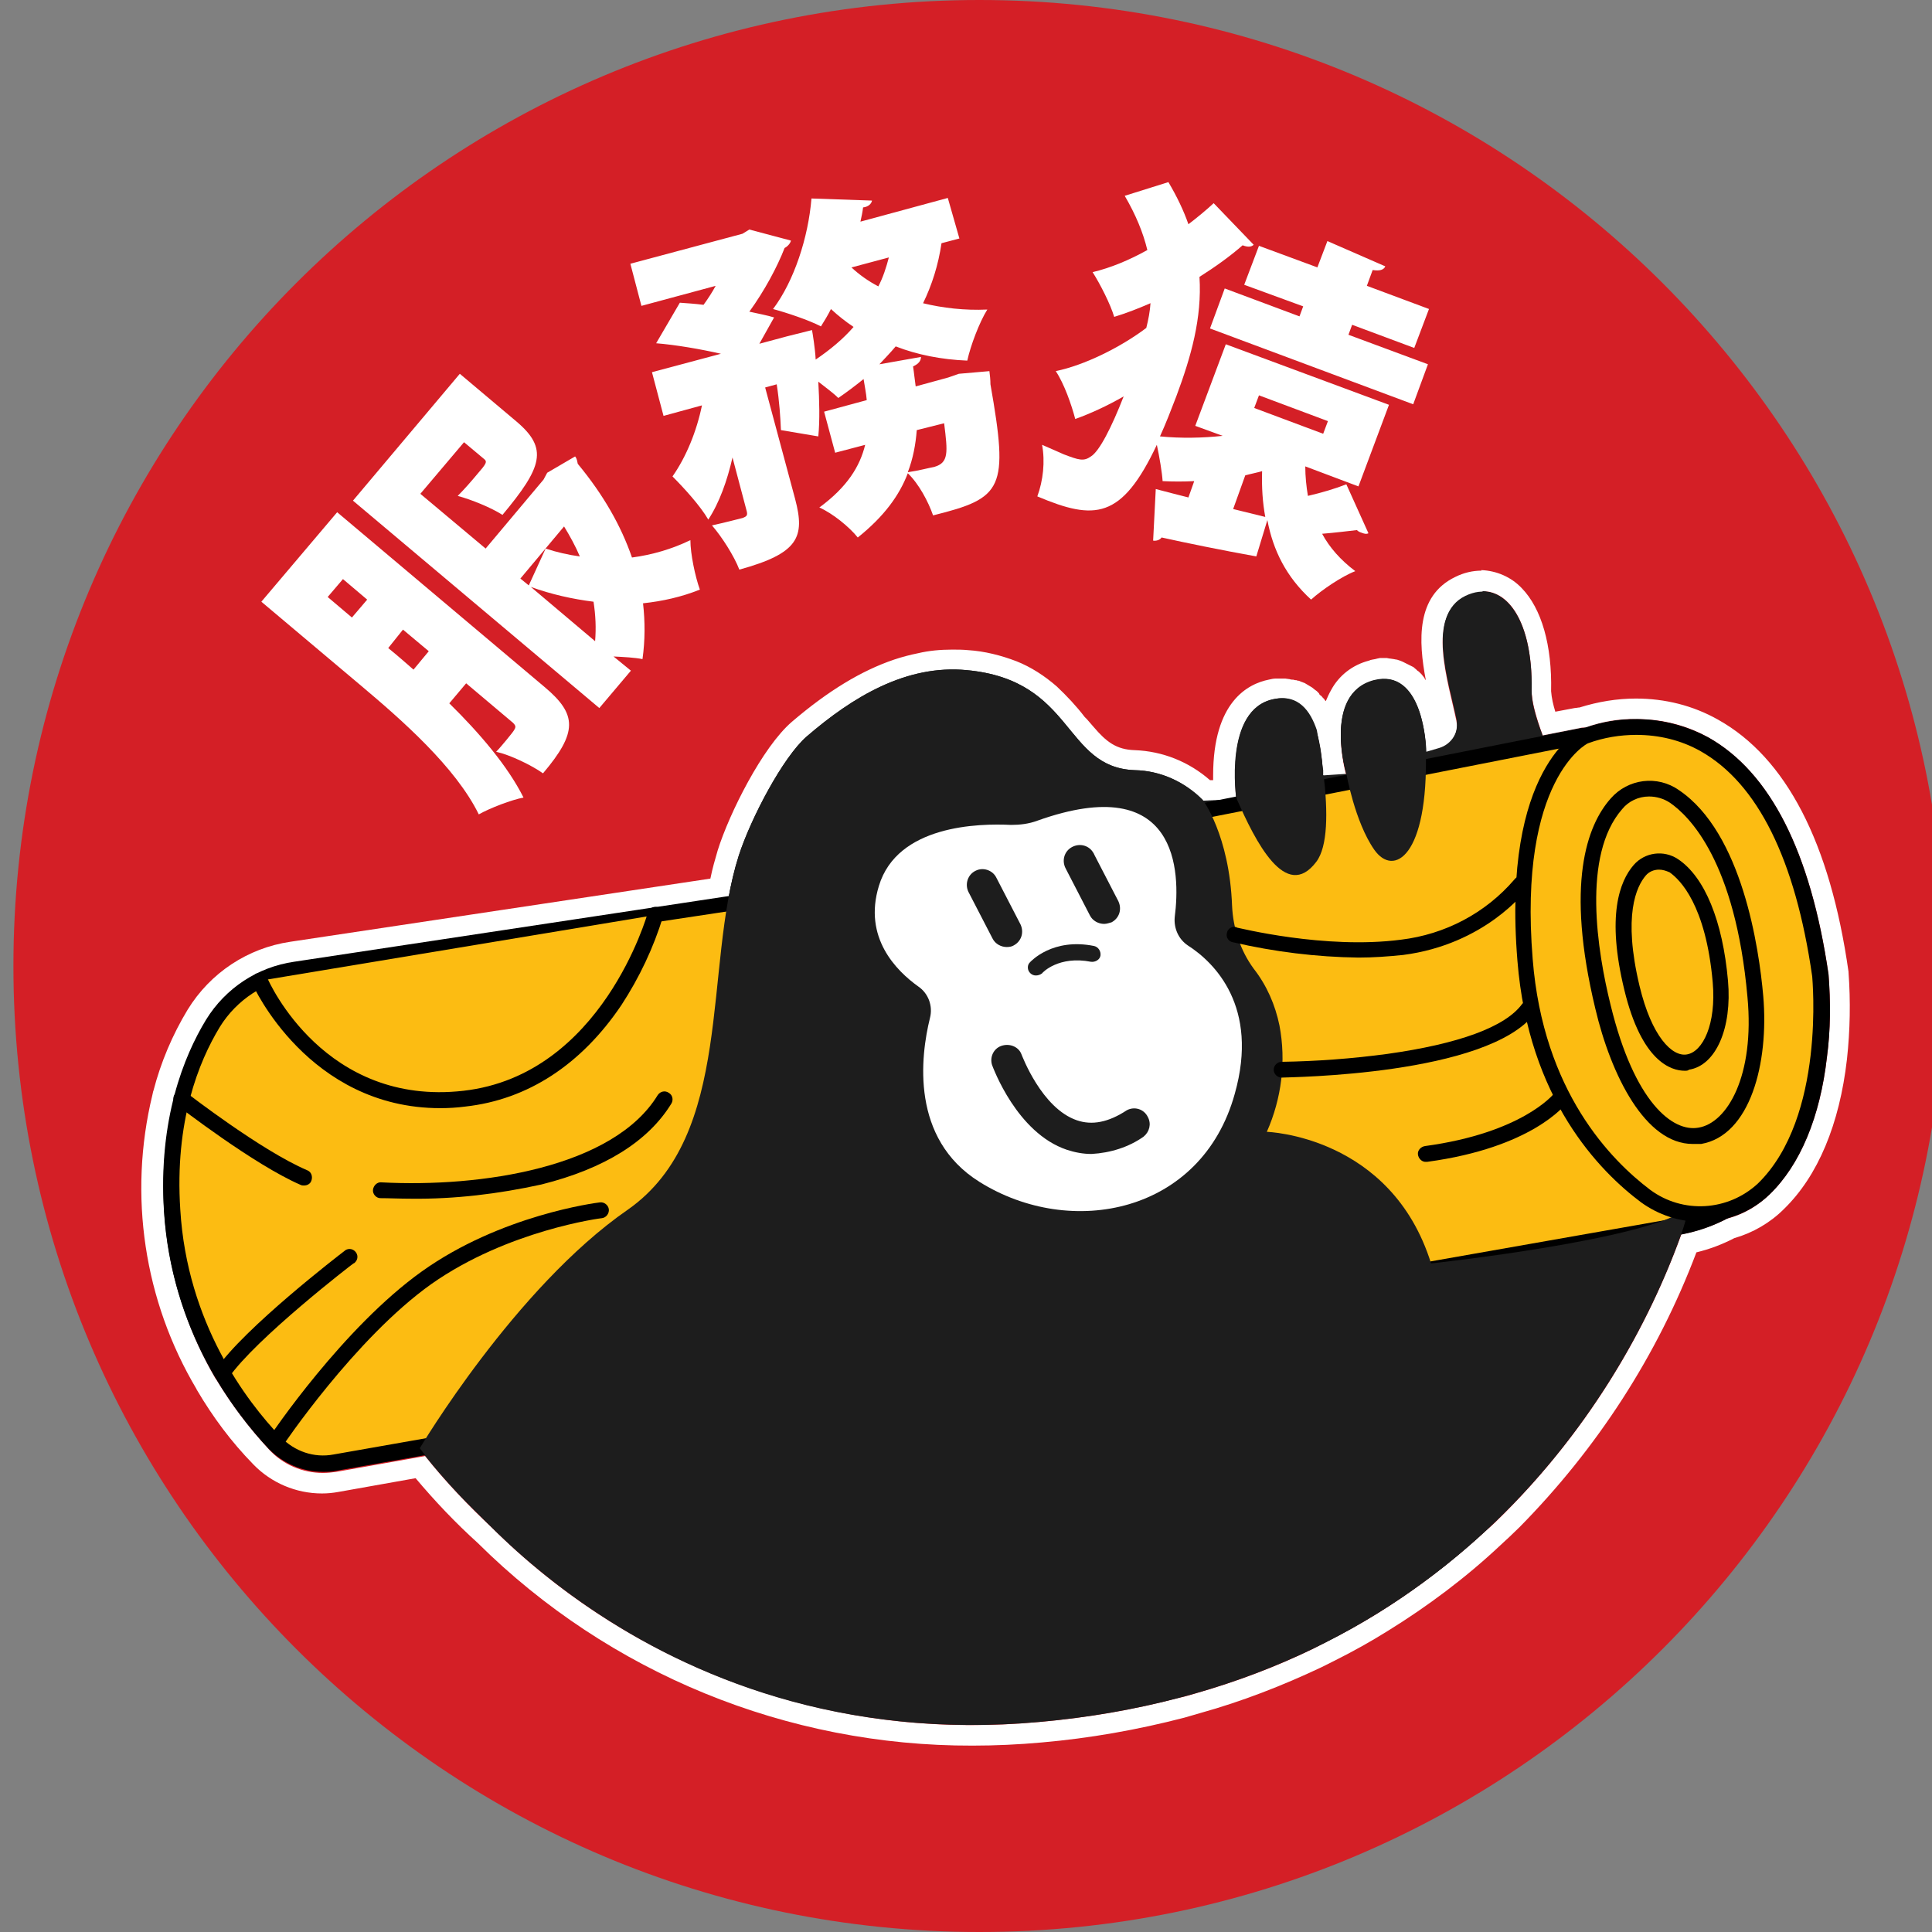 <svg xmlns="http://www.w3.org/2000/svg" width="72" height="72" viewBox="0 0 72 72" fill="none">
  <rect x="0" y="0" width="72" height="72" fill="#808080" stroke="none"/>
  <path d="M36.5 72C56.382 72 72.5 55.882 72.5 36C72.5 16.118 56.382 0 36.5 0C16.618 0 0.5 16.118 0.5 36C0.5 55.882 16.618 72 36.5 72Z" fill="#D41F26"/>
  <path d="M68.124 36.313C67.457 31.742 65.966 28.78 63.651 27.485C62.239 26.72 60.571 26.583 59.06 27.112C59.002 27.112 58.923 27.132 58.864 27.132L57.471 27.407C57.197 26.7 57.04 26.131 57.059 25.719C57.118 22.875 55.921 21.541 54.587 22.188C53.136 22.894 53.979 25.347 54.273 26.779C54.371 27.25 54.077 27.721 53.606 27.858L53.136 27.995V27.917C53.136 27.897 53.136 27.897 53.136 27.878C53.136 27.858 53.136 27.838 53.136 27.819V27.799C53.116 27.505 53.077 27.191 52.998 26.897C52.998 26.857 52.979 26.818 52.959 26.779V26.759C52.959 26.72 52.939 26.681 52.92 26.642V26.622C52.9 26.583 52.9 26.543 52.88 26.504L52.861 26.465C52.841 26.426 52.841 26.406 52.822 26.367L52.802 26.328L52.763 26.23L52.743 26.19C52.724 26.171 52.724 26.131 52.704 26.112C52.704 26.092 52.684 26.092 52.684 26.073C52.665 26.053 52.665 26.014 52.645 25.994L52.626 25.955C52.606 25.935 52.586 25.896 52.586 25.876C52.586 25.857 52.567 25.857 52.567 25.837L52.508 25.759C52.508 25.739 52.488 25.739 52.468 25.719C52.449 25.7 52.429 25.68 52.41 25.661L52.37 25.621C52.351 25.602 52.331 25.582 52.312 25.562L52.272 25.523L52.214 25.484C52.194 25.464 52.194 25.464 52.174 25.464C52.155 25.445 52.135 25.445 52.115 25.425L52.076 25.405L51.998 25.386L51.958 25.366L51.88 25.347L51.821 25.327L51.743 25.308C51.723 25.308 51.703 25.308 51.684 25.308H51.527L51.429 25.327H51.37C51.311 25.347 51.252 25.347 51.193 25.366C49.29 25.876 50.173 28.839 50.173 28.839L49.31 28.898H49.29V28.878C49.29 28.309 49.212 27.76 49.055 27.21L49.016 27.093V27.073L48.976 26.975C48.976 26.955 48.976 26.955 48.957 26.936C48.937 26.897 48.937 26.877 48.918 26.838C48.918 26.818 48.898 26.818 48.898 26.799C48.878 26.779 48.878 26.74 48.859 26.72L48.839 26.681C48.819 26.661 48.819 26.642 48.8 26.602L48.78 26.563C48.761 26.543 48.741 26.524 48.741 26.504L48.702 26.465L48.663 26.406L48.623 26.367C48.604 26.347 48.584 26.328 48.584 26.328C48.564 26.308 48.545 26.308 48.545 26.288C48.525 26.269 48.506 26.269 48.486 26.249C48.466 26.23 48.447 26.23 48.427 26.21L48.368 26.171L48.309 26.131L48.251 26.112L48.172 26.092C48.152 26.092 48.133 26.073 48.113 26.073C48.094 26.073 48.054 26.053 48.035 26.053L47.976 26.033H47.878H47.799C47.76 26.033 47.721 26.033 47.701 26.033H47.642C47.584 26.033 47.525 26.053 47.466 26.053C46.23 26.308 46.014 27.838 46.014 28.858C46.014 29.133 46.034 29.408 46.053 29.682L45.347 29.82L44.798 29.839C44.131 29.133 43.228 28.721 42.267 28.701C41.266 28.662 40.697 28.191 40.168 27.583C40.089 27.485 39.991 27.387 39.913 27.269C39.599 26.857 39.246 26.485 38.892 26.131C38.657 25.916 38.382 25.719 38.088 25.562C37.931 25.484 37.774 25.405 37.598 25.327C36.578 24.935 35.459 24.837 34.38 25.052C34.106 25.111 33.85 25.17 33.596 25.268C32.301 25.7 31.124 26.524 30.044 27.426C29.162 28.191 27.965 30.467 27.514 31.86C27.357 32.35 27.239 32.861 27.141 33.371L10.916 35.803C9.563 35.999 8.366 36.784 7.64 37.961C7.11 38.844 6.718 39.806 6.463 40.806C6.463 40.826 6.443 40.845 6.443 40.885C5.58 44.435 6.149 48.163 7.993 51.302L8.013 51.322C8.562 52.263 9.229 53.146 9.975 53.95C10.505 54.5 11.23 54.814 11.976 54.814C12.133 54.814 12.29 54.794 12.466 54.775L15.782 54.186C16.547 55.147 17.391 56.05 18.293 56.874C21.412 59.954 28.24 65.035 38.696 64.113C40.442 63.956 42.188 63.662 43.895 63.211C44.091 63.152 44.288 63.112 44.484 63.053C45.994 62.622 47.466 62.073 48.878 61.386C49.055 61.307 49.212 61.229 49.369 61.131C50.016 60.797 50.664 60.444 51.272 60.072C52.724 59.169 54.077 58.129 55.333 56.972C55.568 56.756 55.804 56.52 56.039 56.305C58.943 53.382 61.179 49.85 62.592 45.966V45.946C63.18 45.828 63.769 45.632 64.299 45.358C64.887 45.201 65.436 44.887 65.888 44.455C67.025 43.337 67.751 41.571 68.026 39.335C68.183 38.354 68.203 37.334 68.124 36.313Z" fill="#231F20"/>
  <path d="M55.255 22.031C56.314 22.031 57.118 23.345 57.079 25.719C57.079 26.131 57.236 26.7 57.491 27.406L58.884 27.132C58.943 27.112 59.021 27.112 59.08 27.112C59.688 26.896 60.336 26.779 61.003 26.798C61.944 26.798 62.867 27.034 63.671 27.485C65.966 28.78 67.477 31.742 68.144 36.313C68.222 37.333 68.222 38.373 68.085 39.393C67.83 41.63 67.085 43.415 65.947 44.514C65.496 44.945 64.966 45.259 64.358 45.416C63.828 45.691 63.239 45.887 62.651 46.005V46.024C61.238 49.909 59.002 53.44 56.098 56.363C55.863 56.599 55.647 56.815 55.392 57.03C54.136 58.188 52.783 59.228 51.331 60.13C50.723 60.503 50.095 60.856 49.428 61.189C49.271 61.268 49.094 61.366 48.938 61.444C47.525 62.131 46.053 62.68 44.543 63.112C44.347 63.171 44.151 63.23 43.954 63.269C42.248 63.72 40.521 64.014 38.755 64.171C37.892 64.25 37.068 64.289 36.244 64.289C29.535 64.309 23.1 61.66 18.352 56.952C17.45 56.108 16.606 55.225 15.841 54.264L12.525 54.853C12.368 54.872 12.212 54.892 12.035 54.892C11.27 54.892 10.544 54.578 10.034 54.029C9.288 53.224 8.621 52.342 8.052 51.4L8.033 51.38C6.189 48.241 5.62 44.494 6.483 40.963C6.483 40.943 6.483 40.904 6.503 40.884C6.758 39.884 7.15 38.922 7.68 38.04C8.406 36.862 9.602 36.078 10.956 35.882L27.161 33.429C27.259 32.919 27.377 32.409 27.534 31.919C27.985 30.526 29.182 28.25 30.064 27.485C31.143 26.563 32.321 25.758 33.615 25.327C33.87 25.248 34.126 25.17 34.4 25.111C34.773 25.032 35.146 24.993 35.518 24.993C35.695 24.993 35.871 24.993 36.029 25.013C36.578 25.052 37.108 25.189 37.618 25.386C37.794 25.445 37.951 25.523 38.108 25.621C38.402 25.778 38.657 25.974 38.912 26.19C39.285 26.543 39.638 26.916 39.933 27.328C40.011 27.426 40.109 27.544 40.188 27.642C40.717 28.25 41.286 28.721 42.287 28.76C43.248 28.78 44.151 29.192 44.818 29.898L45.367 29.878L46.073 29.741C46.034 29.466 46.034 29.192 46.034 28.917C46.034 27.897 46.25 26.366 47.486 26.111C47.545 26.092 47.603 26.092 47.662 26.092H47.721H47.819H47.878H47.976L48.035 26.111C48.055 26.111 48.094 26.111 48.114 26.131C48.133 26.151 48.153 26.151 48.172 26.151L48.251 26.17L48.31 26.19L48.368 26.229L48.427 26.268C48.447 26.288 48.467 26.288 48.486 26.308C48.506 26.327 48.526 26.327 48.545 26.347C48.565 26.366 48.584 26.366 48.584 26.386C48.604 26.406 48.624 26.425 48.624 26.425L48.663 26.465L48.702 26.523L48.741 26.563C48.761 26.582 48.781 26.602 48.781 26.622L48.8 26.661C48.82 26.68 48.839 26.7 48.839 26.739L48.859 26.779C48.879 26.798 48.879 26.837 48.898 26.857C48.898 26.877 48.918 26.877 48.918 26.896C48.938 26.936 48.938 26.955 48.957 26.994C48.957 27.014 48.977 27.014 48.977 27.034L49.016 27.132V27.151L49.055 27.269C49.212 27.818 49.291 28.368 49.291 28.937V28.956H49.31L50.173 28.897C50.173 28.897 49.291 25.935 51.194 25.425C51.252 25.405 51.311 25.405 51.37 25.386H51.429L51.527 25.366H51.684C51.704 25.366 51.723 25.366 51.743 25.366L51.821 25.386L51.88 25.405L51.959 25.425L51.998 25.445L52.076 25.464L52.116 25.484C52.135 25.503 52.155 25.503 52.175 25.523C52.194 25.523 52.214 25.543 52.214 25.543L52.273 25.582L52.312 25.621C52.331 25.641 52.351 25.66 52.371 25.68L52.41 25.719C52.43 25.739 52.449 25.758 52.469 25.778C52.488 25.798 52.488 25.798 52.508 25.817L52.567 25.896C52.567 25.915 52.587 25.915 52.587 25.935C52.587 25.954 52.626 25.994 52.626 26.013L52.645 26.053C52.665 26.072 52.685 26.111 52.685 26.131C52.685 26.151 52.704 26.151 52.704 26.17C52.724 26.19 52.724 26.229 52.743 26.249L52.763 26.288L52.802 26.386L52.822 26.425C52.842 26.465 52.842 26.484 52.861 26.523L52.881 26.563C52.9 26.602 52.9 26.641 52.92 26.68V26.7C52.94 26.739 52.94 26.779 52.959 26.818V26.837C52.979 26.877 52.979 26.916 52.998 26.955C53.077 27.249 53.116 27.544 53.136 27.858V27.877C53.136 27.897 53.136 27.916 53.136 27.936V27.956C53.136 27.975 53.136 27.975 53.136 27.995V28.073L53.607 27.936C54.078 27.799 54.372 27.328 54.274 26.857C53.979 25.425 53.136 22.953 54.588 22.266C54.784 22.168 55 22.109 55.235 22.109M55.215 21.266C54.882 21.266 54.548 21.344 54.234 21.501C52.763 22.207 52.861 23.895 53.136 25.346C53.116 25.327 53.097 25.307 53.097 25.288C53.077 25.268 53.077 25.248 53.057 25.229L52.979 25.131L52.92 25.072C52.881 25.032 52.861 25.013 52.822 24.993C52.802 24.974 52.783 24.954 52.763 24.934C52.724 24.915 52.704 24.875 52.665 24.856L52.587 24.817C52.547 24.797 52.508 24.777 52.469 24.758L52.39 24.719L52.273 24.66C52.233 24.64 52.214 24.64 52.175 24.62L52.057 24.581H52.037L51.939 24.562L51.802 24.542H51.782L51.684 24.522C51.645 24.522 51.606 24.522 51.566 24.522H51.429L51.331 24.542L51.252 24.562C51.174 24.581 51.096 24.581 51.017 24.62C50.409 24.777 49.899 25.17 49.605 25.719C49.526 25.856 49.467 25.994 49.408 26.131C49.389 26.111 49.369 26.092 49.349 26.053C49.33 26.033 49.31 26.013 49.291 25.994C49.271 25.974 49.251 25.935 49.212 25.915C49.173 25.896 49.173 25.876 49.153 25.837L49.075 25.758L48.996 25.7L48.898 25.621L48.8 25.562C48.761 25.543 48.741 25.523 48.702 25.503L48.604 25.445H48.584C48.565 25.425 48.526 25.425 48.486 25.405C48.447 25.386 48.408 25.366 48.368 25.366H48.349C48.329 25.346 48.29 25.346 48.251 25.346C48.212 25.327 48.172 25.327 48.133 25.327C48.094 25.327 48.074 25.307 48.035 25.307L47.898 25.288H47.878C47.839 25.288 47.819 25.288 47.78 25.288H47.76H47.623H47.545C47.466 25.288 47.368 25.307 47.289 25.327C46.505 25.484 45.21 26.151 45.21 28.897C45.21 28.956 45.21 29.015 45.21 29.074H45.092C44.307 28.387 43.327 27.995 42.287 27.956C41.6 27.936 41.227 27.642 40.757 27.092L40.502 26.798L40.423 26.72C40.109 26.308 39.756 25.935 39.383 25.582C38.932 25.189 38.422 24.856 37.873 24.64C37.304 24.424 36.696 24.267 36.068 24.228C35.871 24.209 35.675 24.209 35.479 24.209C35.048 24.209 34.616 24.248 34.204 24.346C33.91 24.405 33.615 24.483 33.321 24.581C32.105 24.993 30.869 25.739 29.515 26.896C28.416 27.838 27.18 30.31 26.749 31.683C26.651 32.017 26.553 32.35 26.474 32.743L10.819 35.097C9.23 35.332 7.837 36.254 6.993 37.628C6.424 38.569 5.993 39.589 5.718 40.649C5.698 40.688 5.698 40.747 5.679 40.806C4.776 44.533 5.365 48.477 7.327 51.773C7.327 51.792 7.346 51.812 7.346 51.812C7.935 52.812 8.621 53.734 9.426 54.558L9.445 54.578C10.112 55.265 11.034 55.657 11.996 55.657C12.212 55.657 12.408 55.637 12.624 55.598L15.488 55.088C16.214 55.951 16.979 56.756 17.803 57.501C22.707 62.367 29.339 65.074 36.244 65.054C37.088 65.054 37.951 65.015 38.814 64.937C40.619 64.78 42.385 64.466 44.131 64.014C44.327 63.956 44.543 63.897 44.739 63.838C46.289 63.406 47.8 62.818 49.251 62.131L49.761 61.876C50.428 61.542 51.096 61.17 51.723 60.777C53.214 59.855 54.627 58.796 55.902 57.599C56.138 57.383 56.392 57.148 56.628 56.913C59.512 53.989 61.768 50.517 63.22 46.672C63.71 46.554 64.181 46.377 64.632 46.142C65.319 45.946 65.966 45.573 66.476 45.063C67.752 43.827 68.556 41.885 68.831 39.472C68.948 38.393 68.968 37.314 68.889 36.235V36.215C68.203 31.389 66.555 28.23 64.024 26.818C63.082 26.288 62.043 26.033 60.964 26.033C60.257 26.033 59.551 26.151 58.864 26.366C58.806 26.366 58.747 26.386 58.688 26.386L57.962 26.523C57.883 26.268 57.825 26.013 57.805 25.758C57.844 24.052 57.452 22.678 56.706 21.913C56.314 21.501 55.765 21.266 55.196 21.246L55.215 21.266Z" fill="white"/>
  <path d="M36.029 24.974C33.773 24.758 31.772 25.974 30.065 27.446C29.182 28.211 27.985 30.487 27.534 31.88C26.2 36.058 27.377 42.297 23.395 45.083C19.216 48.006 16.371 54.696 16.371 54.696C16.371 54.696 23.885 65.506 38.736 64.172C53.587 62.838 60.297 52.538 62.632 46.025C64.966 39.511 57.021 28.584 57.08 25.739C57.138 22.894 55.942 21.56 54.608 22.208C53.156 22.914 53.999 25.366 54.294 26.798C54.392 27.269 54.097 27.74 53.627 27.877L53.156 28.015C53.156 28.015 53.097 24.856 51.194 25.366C49.291 25.876 50.174 28.839 50.174 28.839L49.291 28.898C49.291 28.898 49.35 25.68 47.467 26.053C45.583 26.426 46.074 29.78 46.074 29.78L44.818 29.839C44.151 29.133 43.248 28.721 42.287 28.701C39.619 28.603 40.051 25.347 36.029 24.974Z" fill="#1D1D1D"/>
  <path d="M27.868 33.567L10.996 36.117C9.721 36.313 8.602 37.039 7.935 38.138C7.072 39.531 6.209 41.806 6.405 45.102C6.66 49.399 8.897 52.361 10.231 53.774C10.8 54.382 11.643 54.657 12.467 54.519L62.514 45.73C64.417 45.416 66.026 44.161 66.811 42.395C67.399 41.041 67.811 39.099 67.713 36.352C67.458 30.075 62.22 28.015 60.278 27.485C59.846 27.367 59.395 27.348 58.963 27.426L27.868 33.567Z" fill="#FCBC12"/>
  <path d="M12.036 54.852C11.271 54.852 10.545 54.539 10.015 53.989C8.681 52.577 6.386 49.536 6.111 45.141C5.895 41.708 6.856 39.354 7.68 38C8.406 36.823 9.603 36.038 10.957 35.842L27.829 33.292L58.885 27.151C59.375 27.053 59.866 27.073 60.337 27.21C62.553 27.838 67.713 29.976 67.988 36.352C68.086 38.805 67.772 40.864 67.066 42.513C66.242 44.376 64.555 45.691 62.553 46.024L12.526 54.813C12.369 54.852 12.193 54.852 12.036 54.852ZM59.493 27.681C59.336 27.681 59.159 27.701 59.002 27.72L27.927 33.841L11.055 36.392C9.878 36.568 8.818 37.255 8.19 38.275C7.406 39.57 6.503 41.787 6.719 45.083C6.974 49.3 9.171 52.204 10.466 53.558C10.976 54.087 11.702 54.342 12.428 54.205L62.475 45.396C64.28 45.102 65.81 43.905 66.536 42.238C67.203 40.668 67.497 38.687 67.399 36.333C67.164 30.329 62.279 28.309 60.179 27.72C59.944 27.701 59.709 27.681 59.493 27.681Z" fill="black"/>
  <path d="M42.286 28.702C39.618 28.604 40.05 25.347 36.028 24.974C33.772 24.758 31.771 25.975 30.064 27.446C29.181 28.211 27.985 30.487 27.533 31.88C26.199 36.059 27.376 42.297 23.394 45.083C19.195 47.987 15.645 53.97 15.645 53.97C15.645 53.97 23.904 65.486 38.755 64.152C53.606 62.818 60.316 52.519 62.651 46.005C62.768 45.672 62.866 45.338 62.925 45.005C61.532 46.201 53.332 47.084 53.332 47.084C51.841 42.317 47.211 42.18 47.211 42.18C47.76 40.944 47.937 39.551 47.682 38.217C47.525 37.452 47.211 36.726 46.72 36.098C46.23 35.431 45.955 34.607 45.916 33.763C45.818 31.115 44.817 29.8 44.817 29.8C44.15 29.133 43.248 28.721 42.286 28.702Z" fill="#1D1D1D"/>
  <path d="M34.224 36.765C34.597 37.02 34.774 37.491 34.656 37.942C34.303 39.374 33.93 42.435 36.5 44.044C39.914 46.182 44.779 45.221 46.015 40.767C46.937 37.511 45.25 35.863 44.269 35.235C43.916 34.999 43.739 34.587 43.779 34.175C43.995 32.508 43.936 28.702 38.658 30.585C38.344 30.703 38.011 30.742 37.677 30.742C36.481 30.683 33.44 30.742 32.753 33.018C32.165 34.941 33.401 36.177 34.224 36.765Z" fill="white"/>
  <path d="M41.149 34.431C40.933 34.431 40.717 34.313 40.619 34.117L39.717 32.371C39.56 32.077 39.658 31.723 39.952 31.566C40.246 31.41 40.6 31.508 40.757 31.802C40.757 31.802 40.776 31.822 40.776 31.841L41.679 33.587C41.816 33.881 41.718 34.215 41.424 34.372C41.345 34.392 41.247 34.431 41.149 34.431Z" fill="#1D1D1D"/>
  <path d="M37.52 35.293C37.305 35.293 37.089 35.175 36.991 34.979L36.088 33.233C35.951 32.939 36.069 32.586 36.363 32.448C36.638 32.311 36.991 32.428 37.128 32.703L38.031 34.449C38.168 34.743 38.07 35.077 37.776 35.234C37.717 35.273 37.619 35.293 37.52 35.293Z" fill="#1D1D1D"/>
  <path d="M40.678 43.005C40.364 43.005 40.051 42.946 39.756 42.848C37.892 42.22 37.01 39.787 36.971 39.689C36.872 39.375 37.049 39.042 37.363 38.963C37.657 38.885 37.971 39.022 38.069 39.297C38.089 39.336 38.815 41.298 40.129 41.749C40.698 41.945 41.306 41.828 41.993 41.376C42.287 41.219 42.64 41.337 42.778 41.631C42.915 41.886 42.836 42.181 42.621 42.357C42.071 42.75 41.385 42.965 40.678 43.005Z" fill="#1D1D1D"/>
  <path d="M38.599 36.353C38.442 36.353 38.305 36.216 38.305 36.059C38.305 35.981 38.324 35.922 38.383 35.863C38.422 35.824 39.227 34.941 40.777 35.255C40.934 35.294 41.032 35.451 41.012 35.608C40.992 35.765 40.816 35.863 40.659 35.843C39.462 35.608 38.854 36.236 38.834 36.275C38.756 36.334 38.677 36.353 38.599 36.353Z" fill="#1D1D1D"/>
  <path d="M65.731 44.318C64.534 45.476 62.67 45.574 61.336 44.593C59.1 42.925 57.177 39.983 56.844 35.784C56.275 28.702 59.08 27.446 59.08 27.446C59.08 27.446 66.123 24.425 67.83 36.373C67.83 36.353 68.379 41.689 65.731 44.318Z" fill="#FCBC12"/>
  <path d="M63.397 45.535C62.592 45.535 61.808 45.279 61.16 44.809C59.61 43.651 56.962 40.963 56.55 35.804C55.961 28.584 58.845 27.23 58.963 27.172C60.513 26.583 62.22 26.701 63.671 27.485C65.967 28.78 67.477 31.743 68.144 36.314C68.223 37.334 68.223 38.374 68.085 39.394C67.831 41.63 67.085 43.416 65.947 44.514C65.26 45.181 64.338 45.535 63.397 45.535ZM60.984 27.387C60.375 27.387 59.767 27.485 59.179 27.701C59.159 27.701 56.569 29.016 57.119 35.745C57.511 40.689 60.042 43.239 61.494 44.338C62.71 45.24 64.397 45.142 65.516 44.102C68.046 41.63 67.536 36.451 67.536 36.392C66.908 32.017 65.496 29.192 63.377 27.995C62.651 27.584 61.827 27.387 60.984 27.387Z" fill="black"/>
  <path d="M9.682 36.55C9.682 36.55 11.859 41.553 17.313 40.944C22.767 40.336 24.435 34.098 24.435 34.098" fill="#FCBC12"/>
  <path d="M16.411 41.298C11.487 41.298 9.427 36.727 9.407 36.668C9.348 36.511 9.407 36.354 9.564 36.276C9.721 36.217 9.878 36.276 9.956 36.432C10.035 36.629 12.114 41.239 17.274 40.65C22.434 40.062 24.121 34.078 24.141 34.019C24.18 33.862 24.337 33.764 24.494 33.804C24.651 33.843 24.749 34 24.71 34.157C24.357 35.314 23.827 36.432 23.16 37.453C21.669 39.669 19.668 40.984 17.333 41.239C17.039 41.278 16.725 41.298 16.411 41.298Z" fill="black"/>
  <path d="M14.174 44.357C17.627 44.533 22.924 43.925 24.748 40.943L14.174 44.357Z" fill="#FCBC12"/>
  <path d="M15.332 44.672C14.881 44.672 14.489 44.652 14.175 44.652C14.018 44.652 13.881 44.495 13.9 44.338C13.92 44.181 14.057 44.044 14.214 44.063C17.922 44.26 22.866 43.514 24.514 40.807C24.612 40.669 24.789 40.63 24.926 40.728C25.063 40.807 25.102 40.983 25.024 41.121C24.161 42.533 22.532 43.553 20.178 44.142C18.57 44.495 16.941 44.691 15.332 44.672Z" fill="black"/>
  <path d="M6.758 40.943C6.758 40.943 9.563 43.121 11.329 43.886L6.758 40.943Z" fill="#FCBC12"/>
  <path d="M11.329 44.18C11.29 44.18 11.25 44.18 11.211 44.161C9.445 43.395 6.699 41.257 6.581 41.179C6.444 41.081 6.424 40.884 6.522 40.767C6.62 40.629 6.817 40.61 6.934 40.708C6.954 40.727 9.74 42.885 11.447 43.611C11.603 43.67 11.662 43.847 11.603 44.004C11.564 44.121 11.447 44.18 11.329 44.18Z" fill="black"/>
  <path d="M12.998 46.869C12.998 46.869 9.309 49.675 8.289 51.185L12.998 46.869Z" fill="#FCBC12"/>
  <path d="M8.288 51.499C8.229 51.499 8.17 51.479 8.131 51.44C7.994 51.342 7.954 51.165 8.053 51.028C9.092 49.498 12.663 46.751 12.82 46.633C12.938 46.516 13.114 46.516 13.232 46.633C13.35 46.751 13.35 46.928 13.232 47.045C13.212 47.065 13.193 47.084 13.173 47.084C13.134 47.104 9.524 49.89 8.523 51.342C8.484 51.44 8.386 51.499 8.288 51.499Z" fill="black"/>
  <path d="M51.193 25.347C49.29 25.857 50.173 28.819 50.173 28.819C50.173 28.819 50.487 30.624 51.213 31.664C51.939 32.704 53.234 31.919 53.136 27.995V27.976C53.155 27.76 53.018 24.876 51.193 25.347Z" fill="#1D1D1D"/>
  <path d="M10.23 53.794C10.23 53.794 12.938 49.733 15.881 47.634C18.823 45.535 22.374 45.123 22.374 45.123" fill="#FCBC12"/>
  <path d="M10.231 54.088C10.172 54.088 10.114 54.069 10.074 54.029C9.937 53.931 9.898 53.755 9.996 53.617C10.114 53.441 12.782 49.478 15.725 47.379C18.667 45.28 22.199 44.828 22.356 44.809C22.512 44.789 22.669 44.907 22.689 45.064C22.709 45.221 22.591 45.378 22.434 45.397C22.395 45.397 18.922 45.849 16.078 47.85C13.233 49.87 10.526 53.892 10.506 53.931C10.428 54.029 10.329 54.088 10.231 54.088Z" fill="black"/>
  <path d="M46.016 34.842C46.016 34.842 49.292 35.686 52.235 35.313C53.941 35.117 55.511 34.293 56.649 32.978" fill="#FCBC12"/>
  <path d="M50.625 35.686C49.056 35.666 47.486 35.47 45.956 35.117C45.799 35.097 45.681 34.94 45.721 34.783C45.74 34.626 45.897 34.509 46.054 34.548C46.074 34.548 46.074 34.548 46.093 34.568C46.133 34.568 49.37 35.392 52.214 35.019C53.843 34.823 55.353 34.038 56.432 32.782C56.53 32.645 56.707 32.625 56.844 32.723C56.981 32.822 57.001 32.998 56.903 33.135C56.844 33.214 55.334 35.195 52.293 35.588C51.724 35.647 51.174 35.686 50.625 35.686Z" fill="black"/>
  <path d="M47.762 39.866C47.762 39.866 55.276 39.826 56.963 37.59L47.762 39.866Z" fill="#FCBC12"/>
  <path d="M47.761 40.159C47.604 40.159 47.467 40.022 47.467 39.865C47.467 39.708 47.604 39.571 47.761 39.571C49.075 39.551 50.39 39.453 51.704 39.276C54.353 38.904 56.099 38.276 56.727 37.413C56.825 37.295 57.021 37.275 57.139 37.373C57.256 37.471 57.276 37.648 57.198 37.766C55.432 40.081 48.075 40.14 47.761 40.159Z" fill="black"/>
  <path d="M58.139 40.943C58.139 40.943 56.982 42.493 53.156 43.003L58.139 40.943Z" fill="#FCBC12"/>
  <path d="M53.156 43.297C52.999 43.317 52.861 43.18 52.842 43.023C52.822 42.866 52.959 42.728 53.116 42.709C56.726 42.218 57.884 40.786 57.903 40.767C58.001 40.629 58.178 40.61 58.315 40.708C58.453 40.806 58.472 40.983 58.374 41.12C58.315 41.179 57.099 42.768 53.195 43.297H53.156Z" fill="black"/>
  <path d="M62.397 29.682C61.71 29.211 60.768 29.329 60.219 29.957C59.434 30.859 58.61 32.919 59.709 37.53C61.514 44.965 65.908 42.964 65.398 37.137C65.025 32.782 63.672 30.526 62.397 29.682Z" fill="#FCBC12"/>
  <path d="M63.082 42.632C61.317 42.632 60.041 40.081 59.453 37.59C58.335 32.94 59.139 30.762 60.022 29.762C60.669 29.017 61.768 28.879 62.572 29.448C64.927 31.037 65.554 35.334 65.711 37.119C65.927 39.63 65.221 42.318 63.396 42.632C63.279 42.632 63.18 42.632 63.082 42.632ZM61.454 29.683C61.062 29.683 60.689 29.86 60.453 30.154C58.943 31.881 59.531 35.471 60.022 37.452C60.905 41.082 62.337 42.2 63.298 42.024C64.377 41.847 65.397 40.081 65.123 37.158C64.671 32.077 62.945 30.409 62.239 29.919C62.003 29.762 61.729 29.683 61.454 29.683Z" fill="black"/>
  <path d="M62.358 32.292C61.966 32.017 61.416 32.096 61.102 32.449C60.651 32.979 60.161 34.175 60.808 36.824C61.848 41.12 64.398 39.963 64.104 36.608C63.888 34.077 63.104 32.783 62.358 32.292Z" fill="#FCBC12"/>
  <path d="M62.788 39.904C62.278 39.904 61.179 39.57 60.532 36.882C59.865 34.136 60.355 32.841 60.885 32.233C61.297 31.762 62.003 31.664 62.533 32.017C63.534 32.684 64.201 34.332 64.397 36.549C64.554 38.315 63.946 39.707 62.945 39.864C62.906 39.904 62.847 39.904 62.788 39.904ZM61.827 32.409C61.631 32.409 61.454 32.488 61.336 32.625C60.983 33.037 60.473 34.116 61.101 36.745C61.552 38.628 62.317 39.394 62.867 39.295C63.455 39.197 63.965 38.177 63.828 36.608C63.573 33.724 62.611 32.782 62.219 32.507C62.082 32.449 61.964 32.409 61.827 32.409Z" fill="black"/>
  <path d="M49.056 32.115C49.487 31.546 49.487 30.252 49.33 28.898H49.311C49.311 28.898 49.311 28.819 49.311 28.702C49.252 28.211 49.154 27.701 49.075 27.211C48.84 26.504 48.389 25.857 47.486 26.053C45.583 26.426 46.093 29.781 46.093 29.781C46.78 31.35 47.918 33.626 49.056 32.115Z" fill="#1D1D1D"/>
  <path d="M12.565 19.089L20.295 25.603C21.511 26.623 21.531 27.29 20.236 28.82C19.824 28.526 19.02 28.134 18.49 28.016C18.627 27.878 18.765 27.702 18.883 27.565C19.236 27.133 19.275 27.094 19.118 26.937L17.372 25.465L16.744 26.211C17.862 27.309 18.922 28.546 19.51 29.723C19.079 29.801 18.255 30.115 17.843 30.35C16.98 28.585 14.959 26.819 13.468 25.564L9.74 22.424L12.565 19.089ZM12.781 21.581L12.212 22.248L13.115 23.013L13.684 22.346L12.781 21.581ZM20.393 17.618L21.433 17.01C21.511 17.108 21.511 17.206 21.531 17.285C22.473 18.422 23.14 19.58 23.552 20.777C24.297 20.678 25.043 20.463 25.729 20.129C25.729 20.639 25.906 21.483 26.082 21.973C25.396 22.248 24.69 22.405 23.964 22.483C24.042 23.17 24.042 23.857 23.944 24.563C23.65 24.504 23.257 24.485 22.865 24.465L23.512 24.994L22.335 26.387L13.154 18.658L17.136 13.93L19.255 15.715C20.432 16.715 20.216 17.402 18.726 19.188C18.294 18.913 17.568 18.619 17.058 18.481C17.293 18.246 17.568 17.932 17.764 17.696C18.137 17.265 18.176 17.206 18.019 17.088L17.293 16.48L15.665 18.403L18.098 20.443L20.256 17.873L20.393 17.618ZM14.468 24.151C14.88 24.485 15.116 24.7 15.41 24.955L15.979 24.269L15.018 23.464L14.468 24.151ZM19.393 21.561L19.706 21.816L20.334 20.443C20.746 20.58 21.178 20.678 21.609 20.737C21.453 20.365 21.237 19.972 21.021 19.619L19.393 21.561ZM22.178 23.896C22.218 23.405 22.198 22.935 22.119 22.424C21.335 22.326 20.55 22.15 19.785 21.875L22.178 23.896Z" fill="white"/>
  <path d="M35.754 8.888L35.087 9.064C34.969 9.869 34.734 10.614 34.4 11.301C35.126 11.477 35.95 11.575 36.794 11.536C36.499 12.007 36.166 12.89 36.048 13.439C35.087 13.4 34.184 13.223 33.38 12.909C33.184 13.145 32.988 13.341 32.772 13.576L34.322 13.302C34.322 13.439 34.243 13.557 34.027 13.655C34.067 13.91 34.086 14.145 34.125 14.4L35.342 14.067L35.734 13.93L36.872 13.831C36.892 13.969 36.911 14.165 36.911 14.322C37.598 18.226 37.382 18.559 34.773 19.207C34.596 18.697 34.243 18.03 33.831 17.637C33.517 18.461 32.948 19.246 31.967 20.031C31.654 19.639 31.026 19.128 30.535 18.913C31.575 18.148 32.046 17.382 32.242 16.578L31.124 16.872L30.712 15.342L32.301 14.911C32.281 14.655 32.222 14.381 32.183 14.126C31.869 14.381 31.555 14.616 31.241 14.832C31.065 14.655 30.771 14.44 30.496 14.224C30.535 14.95 30.555 15.656 30.496 16.264L29.103 16.029C29.084 15.558 29.044 14.95 28.946 14.322L28.515 14.44L29.633 18.599C30.006 20.011 29.77 20.619 27.553 21.228C27.357 20.718 26.906 20.011 26.533 19.58C26.984 19.482 27.514 19.344 27.671 19.305C27.828 19.246 27.867 19.207 27.828 19.05L27.298 17.049C27.102 17.912 26.808 18.736 26.396 19.364C26.101 18.854 25.493 18.187 25.062 17.755C25.572 17.029 25.964 16.068 26.16 15.107L24.728 15.499L24.297 13.871L26.867 13.184C26.102 13.008 25.179 12.851 24.453 12.792L25.336 11.281C25.611 11.301 25.905 11.32 26.219 11.36C26.376 11.144 26.533 10.908 26.67 10.653L23.904 11.399L23.492 9.829L27.671 8.711L27.926 8.554L29.476 8.966C29.456 9.064 29.358 9.182 29.24 9.241C28.966 9.947 28.495 10.83 27.926 11.615C28.279 11.693 28.593 11.752 28.848 11.83L28.299 12.811L29.319 12.537L30.261 12.301C30.28 12.399 30.378 12.988 30.398 13.4C30.947 13.027 31.418 12.635 31.81 12.184C31.516 11.987 31.241 11.771 30.967 11.517C30.849 11.752 30.731 11.948 30.594 12.164C30.143 11.928 29.319 11.654 28.809 11.517C29.593 10.477 30.123 8.848 30.241 7.397L32.497 7.475C32.477 7.593 32.36 7.71 32.164 7.73C32.144 7.907 32.105 8.083 32.066 8.26L35.322 7.377L35.754 8.888ZM31.732 9.967C32.026 10.241 32.36 10.477 32.733 10.673C32.909 10.339 33.027 9.967 33.125 9.594L31.732 9.967ZM34.165 16.029C34.125 16.558 34.027 17.088 33.831 17.598C34.243 17.539 34.596 17.441 34.812 17.402C35.361 17.245 35.322 16.872 35.185 15.774L34.165 16.029Z" fill="white"/>
  <path d="M48.644 17.381C48.644 17.754 48.683 18.127 48.742 18.48C49.252 18.362 49.782 18.205 50.174 18.048L50.998 19.873C50.92 19.912 50.841 19.892 50.743 19.853C50.684 19.833 50.626 19.814 50.567 19.755C50.233 19.794 49.743 19.853 49.272 19.892C49.547 20.402 49.959 20.873 50.508 21.285C49.998 21.481 49.252 21.991 48.86 22.345C47.938 21.501 47.447 20.52 47.231 19.382L46.819 20.736C45.505 20.5 44.171 20.226 43.288 20.03C43.229 20.128 43.072 20.167 42.974 20.147L43.072 18.225C43.425 18.323 43.837 18.421 44.289 18.539L44.505 17.93C44.112 17.95 43.72 17.95 43.327 17.93C43.308 17.616 43.21 17.028 43.112 16.577C41.797 19.363 40.797 19.402 38.658 18.499C38.874 17.911 38.953 17.204 38.835 16.577C39.149 16.714 39.423 16.832 39.639 16.93C40.208 17.146 40.385 17.204 40.659 17.008C40.973 16.812 41.424 15.929 41.876 14.772C41.267 15.125 40.62 15.419 40.071 15.615C39.933 15.086 39.659 14.301 39.345 13.83C40.404 13.614 41.758 12.947 42.719 12.221C42.798 11.908 42.857 11.594 42.876 11.299C42.425 11.496 41.974 11.672 41.523 11.809C41.385 11.339 40.993 10.573 40.718 10.142C41.385 9.985 42.091 9.691 42.758 9.318C42.602 8.67 42.327 8.003 41.915 7.297L43.543 6.787C43.857 7.317 44.112 7.847 44.289 8.357C44.622 8.102 44.956 7.827 45.23 7.572L46.721 9.122C46.643 9.2 46.506 9.22 46.309 9.141C45.839 9.553 45.289 9.946 44.701 10.318C44.799 11.849 44.387 13.3 43.837 14.772C43.641 15.282 43.445 15.792 43.229 16.263C44.014 16.341 44.838 16.322 45.564 16.243L44.544 15.87L45.682 12.83L51.763 15.086L50.626 18.127L48.644 17.381ZM48.428 11.79L48.566 11.417L46.368 10.613L46.918 9.161L49.095 9.965L49.468 8.984L51.626 9.926C51.567 10.063 51.41 10.103 51.155 10.063L50.939 10.652L53.254 11.515L52.705 12.967L50.39 12.104L50.253 12.476L53.215 13.575L52.666 15.066L45.093 12.241L45.642 10.75L48.428 11.79ZM45.956 18.97L47.153 19.265C47.055 18.735 47.016 18.166 47.035 17.558C46.839 17.616 46.623 17.656 46.407 17.715L45.956 18.97ZM46.918 14.733L46.741 15.204L49.311 16.165L49.488 15.694L46.918 14.733Z" fill="white"/>
</svg>